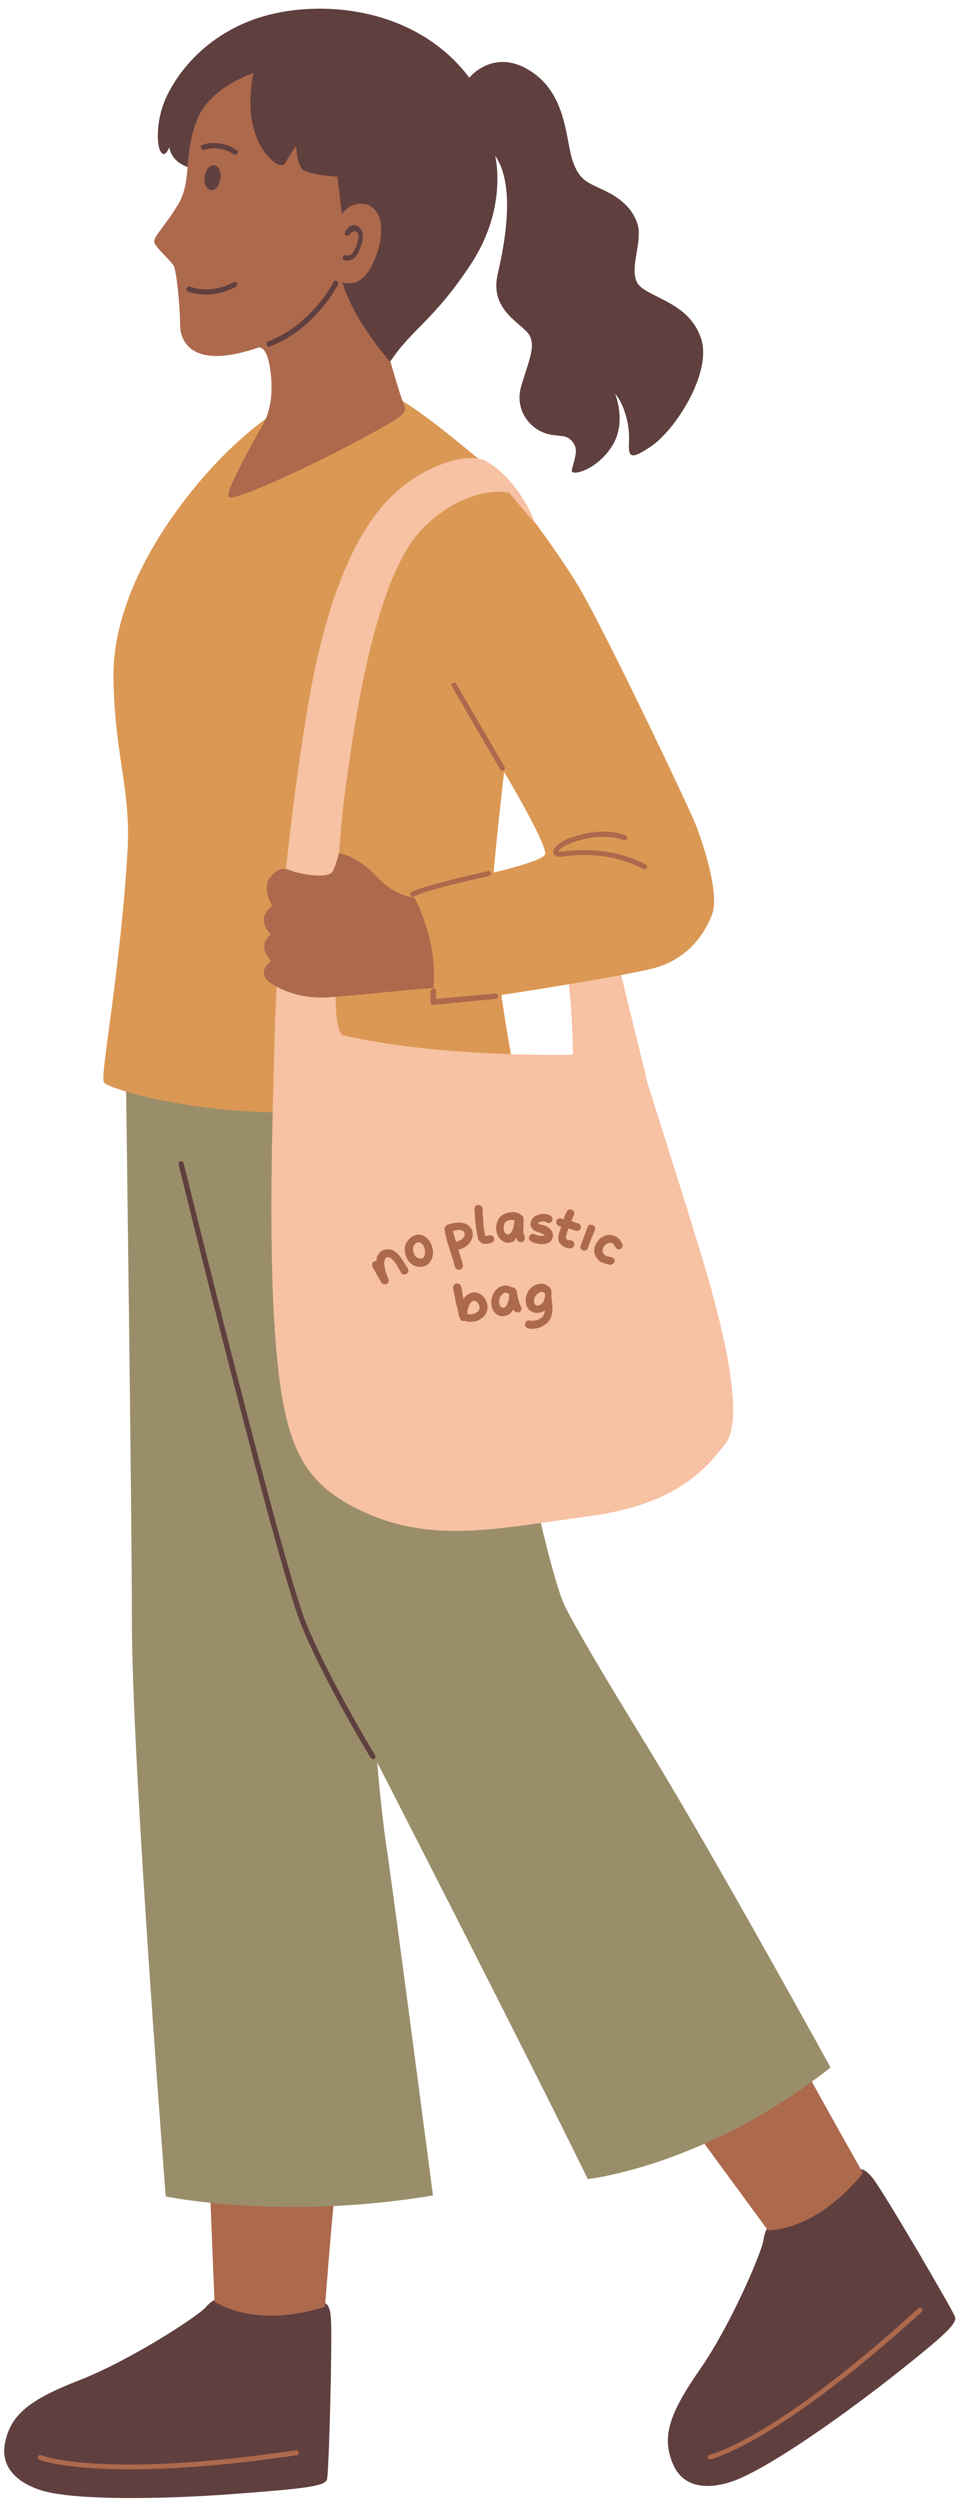 <?xml version="1.0" encoding="UTF-8"?>
<!DOCTYPE svg PUBLIC '-//W3C//DTD SVG 1.0//EN'
          'http://www.w3.org/TR/2001/REC-SVG-20010904/DTD/svg10.dtd'>
<svg height="502.3" preserveAspectRatio="xMidYMid meet" version="1.0" viewBox="-0.8 -1.7 192.3 502.3" width="192.3" xmlns="http://www.w3.org/2000/svg" xmlns:xlink="http://www.w3.org/1999/xlink" zoomAndPan="magnify"
><g clip-rule="evenodd" fill-rule="evenodd"
  ><g id="change1_1"
    ><path d="M37.8,32.1c0,0-3.9-0.6-4.6-4.2c0,0-0.8,2.3-1.7,0.9 c-0.9-1.4-0.9-6.3,0.9-10.5c3-6.8,10.2-14.7,22-17.3c12.3-2.7,29.3-0.1,39.1,12.9c0,0,5.3-6.6,13.2-0.7c6.3,4.7,6.2,13.1,7.5,17.2 c1.3,4,2.9,4.5,5.9,5.9s6,3.3,7.2,7c1.2,3.8-2.3,10.1,0.6,12.6c2.9,2.5,10,3.6,12.2,10.5c2.2,6.9-5.3,18.4-10.1,21.6 c-4.7,3.2-4.5,1.7-4.4-1.4c0.1-3.1-1-7.1-2.8-9.2c0,0,2.4,5.8-0.6,10.5c-3,4.8-8.1,6.1-8.1,5c0-0.7,0.6-1.9,0.8-3.6 c0.1-0.9-0.2-1.8-0.8-2.4c-0.6-0.7-1.4-1-2.3-1c-0.4-0.1-0.9-0.1-1.5-0.2c-4.2-0.5-7.8-4.7-6.4-9.7c1.4-5,3.4-8.6,1.2-11 c-2.3-2.4-7.4-5-5.9-11.6c1.5-6.5,3.6-17.9-0.5-23.8c0,0,2.6,10.2-4.7,21.5c-7.5,11.5-11.9,13.1-16.5,20l-9.1-0.8l-18-26.3 l-9.8-3.4C40.8,40.4,37.8,32.1,37.8,32.1z" fill="#603F3F"
    /></g
    ><g fill="#603F3F" id="change1_4"
    ><path d="M42.8,460.3c0,0-0.7-0.2-2.4,1.7c-1.8,1.9-15.2,10.6-25.2,14.5 c-10,3.9-13.9,6.9-15,12.7c-1,5.1,2.9,8.2,7.8,9.6c6.6,1.8,23,1.7,37.9,0.6c14.8-1.1,18.5-1.6,19-2.9c0.4-1.3,1.1-28.4,0.8-32.3 c-0.2-3.8-1.6-3.3-3.3-3.6C60.8,460.3,42.8,460.3,42.8,460.3L42.8,460.3z"
      /><path d="M153.7,445.7c0,0-0.7,0.2-1.1,2.7c-0.4,2.6-6.7,17.3-12.8,26 c-6.1,8.8-7.7,13.5-5.4,18.9c2,4.9,7,5.2,11.8,3.6c6.5-2.2,20-11.5,31.7-20.6c11.7-9.2,13.6-11.2,13.2-12.5 c-0.4-1.3-14.1-24.7-16.4-27.7c-2.3-3-3.2-1.9-4.8-1.1C168.6,435.7,153.7,445.7,153.7,445.7z"
    /></g
    ><g fill="#AD694C" id="change2_6"
    ><path d="M7.1,492.5c0,0,12.2,4.9,51.7-0.9c0.3,0,0.5-0.3,0.4-0.6 c0-0.3-0.3-0.5-0.6-0.4c-39,5.8-51.1,1-51.1,1c-0.3-0.1-0.6,0-0.7,0.3C6.7,492,6.8,492.3,7.1,492.5z"
      /><path d="M142,492.4c0,0,12.9-2.8,42.4-29.6c0.2-0.2,0.2-0.5,0-0.7 c-0.2-0.2-0.5-0.2-0.7,0c-29.2,26.6-41.9,29.4-41.9,29.4c-0.3,0.1-0.5,0.3-0.4,0.6C141.5,492.3,141.7,492.4,142,492.4L142,492.4z"
    /></g
    ><g fill="#AD694C" id="change2_5"
    ><path d="M41.4,438.4l0.9,22.3c0,0,7.7,5.6,22.2,1.1c0,0,1.5-19.5,2-22.9 C66.9,435.5,42.2,438.6,41.4,438.4L41.4,438.4z"
      /><path d="M140.3,428.4l13.2,18c0,0,9.5,0.4,19.1-11.5 c0,0-9.6-17-11.2-20.1C159.8,411.7,141.1,428.1,140.3,428.4z"
    /></g
    ><g id="change3_1"
    ><path d="M24.5,214.1c0,0,1.2,90,1.2,109.2c-0.1,28.1,6.8,116.3,6.8,116.3 s23.4,4.9,53.7-0.2c0,0-8.1-62-9.4-70.5c-1.1-7.5-1.8-16.5-1.8-16.5s30.3,59.1,42.3,83.7c0,0,23.3-2.4,48.8-22.4 c0,0-22.8-41.5-36.4-63.8c-11-17.9-14.7-24.5-16.8-28.5c-3.1-5.9-9.1-35.4-12.9-52.7c-1.8-8.4,6.1-32.1-0.4-55.8 C92.9,189.3,24.5,214.1,24.5,214.1L24.5,214.1z" fill="#9A8E6A"
    /></g
    ><g id="change1_2"
    ><path d="M35.1,232.3c0,0,19.8,80.6,24.6,92.4c4.8,11.8,14,26.8,14,26.8 c0.2,0.2,0.5,0.3,0.7,0.2c0.2-0.2,0.3-0.5,0.2-0.7c0,0-9.1-14.9-13.9-26.6C55.9,312.5,36.1,232,36.1,232c-0.1-0.3-0.4-0.5-0.6-0.4 C35.2,231.7,35,232,35.1,232.3z" fill="#603F3F"
    /></g
    ><g id="change4_1"
    ><path d="M113.2,193.7c0,0,1.3,8.3,1.1,20.8c-0.1,4.3,14.7,0,14.7,0 s-4.6-18.6-5.5-22.5C122.6,188,114,190.9,113.2,193.7z" fill="#F7C1A3"
    /></g
    ><g id="change5_1"
    ><path d="M58.7,78.5c0,0-8.4,4.2-17.6,14.5C31.8,103.4,21.7,119,22,134.8 c0.3,15.9,3.6,22.2,2.8,35c-1.6,25.3-5.6,44.8-4.7,46c0.9,1.3,19.3,6.8,40.6,5.9c21.3-0.9,42.8-3.4,42.3-5.5 c-0.5-2.1-3.1-17.3-3-18c0,0,21.8-3.3,29.9-5.2s11.2-7.9,12.4-11c1.2-3.1-0.5-10.7-3.3-18c-1.1-3-18-38.4-23.2-47.3 c-3.3-5.7-13.7-20.5-18.7-24.8C92,87.8,83.4,80.3,77.6,77.5C71.8,74.7,58.7,78.5,58.7,78.5L58.7,78.5z M100.5,153.4 c0,0-1.7,14.8-2.1,20.2c0,0,9.6-2.2,10.3-3.6C109.5,168.5,100.5,153.4,100.5,153.4z" fill="#DB9854"
    /></g
    ><g fill="#AD694C" id="change2_4"
    ><path d="M90,136.2l9.7,16.7c0.1,0.2,0.5,0.3,0.7,0.2 c0.2-0.1,0.3-0.5,0.2-0.7l-9.7-16.7c-0.1-0.3-0.5-0.3-0.7-0.2C89.9,135.6,89.8,136,90,136.2z"
      /><path d="M111.4,169.4c0-0.1,0.1-0.2,0.2-0.3c0.4-0.5,1.3-1,2.6-1.5 c6.4-2.3,10.3-0.5,10.3-0.5c0.3,0.1,0.6,0,0.7-0.2c0.1-0.3,0-0.6-0.2-0.7c0,0-4.2-2.1-11.1,0.4c-2,0.7-3.1,1.7-3.4,2.3 c-0.2,0.5-0.2,0.8,0.1,1.1c0.2,0.3,0.8,0.6,1.7,0.4c3-0.4,9.5-1,16.2,2.5c0.3,0.1,0.6,0,0.7-0.2s0-0.6-0.2-0.7 c-6.9-3.6-13.7-3-16.8-2.6c-0.1,0-0.3,0-0.4,0C111.6,169.5,111.5,169.4,111.4,169.4L111.4,169.4z"
      /><path d="M97.3,173.3c0,0-12.3,2.7-15.4,4.2c-0.3,0.1-0.4,0.4-0.2,0.7 c0.1,0.3,0.5,0.4,0.7,0.2c3-1.5,15.1-4.1,15.1-4.1c0.3-0.1,0.5-0.3,0.4-0.6C97.9,173.5,97.6,173.3,97.3,173.3z"
      /><path d="M85.7,197.5l0,2.2c0,0.1,0.1,0.3,0.2,0.4 c0.1,0.1,0.3,0.2,0.4,0.1l12.5-1.2c0.3,0,0.5-0.3,0.5-0.6c0-0.3-0.3-0.5-0.6-0.5l-11.9,1.1l0-1.6c0-0.3-0.2-0.5-0.5-0.5 C86,197,85.8,197.2,85.7,197.5L85.7,197.5z"
    /></g
    ><g id="change4_2"
    ><path d="M97,91c-3.2-1.9-11.8,0.2-18.7,6.6c-8.1,7.6-14.1,22.6-17.6,44.8 c-3.7,22.7-5.9,47.1-6.3,63.7c-0.2,10.3-1.5,40.8,0.2,61.9c1.7,21.1,5.3,28.8,18.9,34.6c13.6,5.8,26.9,2.6,43.6,0.4 c16.7-2.2,23.2-8.4,27.9-14.7c4.8-6.3-3.1-32.1-5.6-40.2c-2.5-8.3-10.2-32.4-10.5-33.6l-14.6-4.3c0,0-26.2,0.7-46.2-3.9 c0,0-1.9-0.3-1.4-12.1c0.4-8.8-0.4-20.6,2-38c1.5-10.7,5.5-42.2,15.8-52.1c8.6-8.3,16.4-7,17-6.8l5.3,6.3 C106.8,103.5,103.9,95.2,97,91L97,91z" fill="#F7C1A3"
    /></g
    ><g id="change2_1"
    ><path d="M82.5,178.7c0,0,4.7,8.4,3.8,18.1c0,0-2.8,0.2-6.1,0.5 c-4.3,0.4-11.8,1.2-15.7,1.4c-4.4,0.2-8-1.1-10.5-2.6c-2.5-1.5-2.2-3.2-0.3-4.8c0,0-3.1-2.5-0.1-5.3c0,0-3.3-3,0.3-5.7 c0,0-2.3-3.7-0.2-6c1.5-1.6,2.5-1.7,3.9-1.1c1.4,0.6,7.7,1.9,8.5,0.1c0.7-1.4,1.2-3.6,1.2-3.6s2.8,0.4,5.9,3.1 C75.2,174.4,77,177.7,82.5,178.7z" fill="#AD694C"
    /></g
    ><g id="change2_2"
    ><path d="M50.1,13c0,0-8.9,2.8-11.4,9.6c-2.6,6.8-1,11.9-3.5,16.4 c-2.5,4.4-5.3,6.9-5,8c0.3,1.1,3.7,4,4,4.9c0.4,1.2,1.1,6.3,1.2,11.9c0.1,3.2,2.5,8.9,15.8,4.3c0,0,1.4-0.3,2.1,3.3 c0.7,3.6,0.8,8.3-1.1,11.9c-2,3.6-8,14-7,14.9c1,0.8,14.9-5.5,24.9-10.8s10.9-6.1,10.4-7.4c-1.1-2.8-2.8-8.9-2.8-8.9 s-7.4-8.2-9.7-16.1c0,0,3.4,1.5,5.8-3.1c2.6-5,2.4-9.6,0.8-11.4c-1.6-1.8-4.8-1.8-6.7,0.8L67,33.8c0,0-4.6-0.2-6.8-1.3 c-1.3-0.7-1.5-4.9-1.5-4.9s-1.3,1.9-2.1,3.3c-0.9,1.8-3.9-1-5.2-3.6S48.7,20.7,50.1,13z" fill="#AD694C"
    /></g
    ><g id="change1_3"
    ><path d="M37,56.9c0,0,4.4,1.8,9.6-1c0.3-0.1,0.3-0.5,0.2-0.7 c-0.1-0.3-0.5-0.3-0.7-0.2c-4.7,2.6-8.7,0.9-8.7,0.9c-0.3-0.1-0.6,0-0.7,0.3C36.6,56.5,36.8,56.8,37,56.9z" fill="#603F3F"
    /></g
    ><g fill="#603F3F" id="change1_6"
    ><path d="M40.3,28.4c0,0,2.8-1.1,5.9,0.9c0.2,0.2,0.6,0.1,0.7-0.2 c0.2-0.2,0.1-0.6-0.2-0.7c-3.6-2.3-6.8-1-6.8-1c-0.3,0.1-0.4,0.4-0.3,0.7C39.8,28.4,40.1,28.5,40.3,28.4z"
      /><path d="M42.2,31.5c0.9,0.1,1.5,1.3,1.3,2.7c-0.2,1.4-1,2.4-1.9,2.3 c-0.9-0.1-1.5-1.3-1.3-2.7C40.5,32.4,41.4,31.4,42.2,31.5z"
    /></g
    ><g fill="#603F3F" id="change1_5"
    ><path d="M68.6,44.7c0,0-0.2,0.4-0.1,0.7c0.2,0.4,0.7,0.2,0.9,0.1l0,0 c0,0,0.1-0.1,0.1-0.1l0,0v0c0-0.1,0.2-0.3,0.5-0.5c0.2-0.1,0.6-0.3,0.9,0c0.3,0.3,0.4,0.7,0.3,1.2c-0.1,0.9-0.5,1.9-0.8,2.5 c-0.3,0.5-0.6,0.8-0.9,1c-0.3,0.1-0.6,0.1-0.7,0c-0.2-0.1-0.6,0-0.7,0.3c-0.1,0.3,0,0.6,0.3,0.7l0.2,0l-0.2,0c0,0,0,0,0,0 c0.1,0,0.7,0.2,1.4-0.1c0.5-0.2,1-0.6,1.4-1.5c0.3-0.7,0.8-1.8,0.9-2.9c0.1-0.8-0.1-1.6-0.7-2.1c-0.8-0.7-1.5-0.5-2.1-0.1 C69,44.2,68.7,44.6,68.6,44.7z"
      /><path d="M66.2,55c0,0-4.3,8.5-13.1,11.9c-0.3,0.1-0.4,0.4-0.3,0.7 s0.4,0.4,0.7,0.3c9.2-3.6,13.6-12.4,13.6-12.4c0.1-0.3,0-0.6-0.2-0.7C66.6,54.6,66.3,54.7,66.2,55z"
    /></g
    ><g id="change2_3"
    ><path d="M108.7,261.6c-0.1,0.7-0.3,1.3-1.1,1.7c-0.3,0.2-0.6,0.3-0.9,0.3 c-0.4,0.1-0.7,0.1-1.1,0c-0.4-0.1-0.8,0.2-0.9,0.7c-0.1,0.4,0.2,0.8,0.7,0.9c0.6,0.1,1.1,0.1,1.6,0c0.5-0.1,0.9-0.3,1.3-0.5 c1.5-0.8,1.9-2.1,1.9-3.5c0-0.8-0.1-1.6-0.2-2.3l0,0c0-0.3,0-0.5,0-0.8c0-0.1,0-0.5,0-0.5c-0.1-0.2-0.1-0.3-0.2-0.4 c0-0.1-0.1-0.2-0.2-0.3c-0.1-0.1-0.2-0.2-0.4-0.3c-0.2-0.1-0.6-0.3-0.6-0.3c-0.7-0.2-1.5,0-2.1,0.3c-1.4,0.8-2,2.6-1.5,4 C105.6,262.3,107.5,262.4,108.7,261.6L108.7,261.6z M90.3,257.3c0,0.1,0,0.4,0.1,0.5c0.1,0.6,0.2,1.2,0.3,1.7 c0.1,0.5,0.2,1.1,0.4,1.6c0.1,0.3,0.1,0.6,0.2,0.9c0,0.2,0.1,0.6,0.2,0.9c0.1,0.3,0.2,0.5,0.3,0.6c0.3,0.3,0.5,0.2,0.7,0.2 c0,0,0.1,0,0.1,0c1.4,0.4,2.9,0.1,3.9-1c0.6-0.7,0.8-1.6,0.6-2.4c-0.2-0.8-0.7-1.6-1.4-2c-1.4-0.8-2.6-0.1-3.4,1l0-0.1 c-0.1-0.6-0.2-1.1-0.3-1.7c0-0.1,0-0.3-0.1-0.5c0-0.2-0.1-0.4-0.2-0.5c-0.2-0.4-0.7-0.4-1.1-0.2C90.3,256.6,90.1,257,90.3,257.3 L90.3,257.3z M102.4,261.4c0,0.1,0.1,0.2,0.1,0.2c0.2,0.4,0.7,0.5,1.1,0.3c0.4-0.2,0.5-0.7,0.3-1.1c-0.4-0.6-0.5-1.4-0.7-2 c0-0.2-0.1-0.5-0.1-0.7c0-0.2-0.2-0.8-0.3-0.8c-0.2-0.3-0.5-0.4-0.7-0.3c-0.6-0.4-1.2-0.5-1.7-0.4c-0.8,0.1-1.5,0.7-2,1.5 c-0.7,1.3-0.7,3.1,0.4,4.1c1,0.9,2.5,0.6,3.3-0.4C102.2,261.6,102.3,261.5,102.4,261.4z M93.1,262.3c0.8,0.2,1.6,0,2.2-0.6 c0.3-0.3,0.3-0.7,0.2-1c-0.1-0.4-0.3-0.7-0.6-0.9c-0.8-0.5-1.4,0.4-1.6,1.2C93.2,261.4,93.1,261.8,93.1,262.3L93.1,262.3z M101.5,258.3c-0.1,0-0.1-0.1-0.2-0.1c-0.2-0.2-0.4-0.2-0.6-0.2c-0.4,0.1-0.6,0.4-0.9,0.7c-0.4,0.7-0.5,1.6,0.1,2.2 c0.3,0.3,0.8,0.1,1-0.2C101.4,260.1,101.5,259.1,101.5,258.3z M108.3,257.9c-0.3-0.1-0.7,0-0.9,0.2c-0.7,0.4-1.1,1.4-0.8,2.1 c0.1,0.3,0.4,0.4,0.6,0.4c0.4,0,0.7-0.2,1-0.5c0.3-0.4,0.4-0.8,0.5-1.2c0-0.2,0-0.5,0-0.7c0,0-0.1-0.1-0.1-0.1L108.3,257.9 L108.3,257.9z M75,251.7c-0.3-0.1-0.6,0-0.7,0.1c-0.2,0.1-0.3,0.3-0.3,0.5c0,0.1,0,0.2,0,0.4c0,0.1,0.2,0.4,0.2,0.4 c0.1,0.2,0.2,0.4,0.4,0.7c0.3,0.6,0.6,1.1,0.9,1.6c0.1,0.1,0.2,0.4,0.3,0.6c0.2,0.2,0.4,0.3,0.5,0.3c0.3,0.1,0.5,0,0.7-0.1 c0.2-0.1,0.3-0.3,0.3-0.6c0-0.1,0-0.3-0.1-0.5c0-0.1-0.2-0.4-0.2-0.4c-0.1-0.3-0.2-0.6-0.3-0.9c-0.1-0.5-0.3-1.1-0.3-1.7 c0-0.4,0.1-0.9,0.4-1.1c0.2-0.2,0.6-0.1,0.9,0.1c1,0.7,1.5,1.9,2.1,2.9c0.2,0.4,0.7,0.5,1.1,0.2c0.4-0.2,0.5-0.7,0.2-1.1 c-0.7-1.1-1.4-2.5-2.5-3.3c-0.7-0.6-2-0.7-2.8-0.1c-0.6,0.4-0.9,1.1-1,1.9C75,251.6,75,251.7,75,251.7L75,251.7z M88.7,244.8 c-0.1,0.1-0.2,0.2-0.2,0.4c0,0.1,0.1,0.5,0.1,0.5s0,0,0,0c0,0.2,0.1,0.4,0.1,0.6c0.1,0.5,0.3,1,0.4,1.6c0.5,1.6,1.1,3.3,1.5,4.9 c0.1,0.4,0.5,0.7,1,0.6c0.4-0.1,0.7-0.5,0.6-0.9c-0.2-1-0.6-2.1-0.9-3.1c0.8-0.2,1.6-0.6,2.2-1.3c1-1.2,1-3-0.5-3.8 c-0.9-0.5-2-0.4-3-0.2c-0.2,0-0.6,0.2-0.9,0.3C88.9,244.4,88.8,244.6,88.7,244.8C88.7,244.8,88.7,244.8,88.7,244.8L88.7,244.8z M83.7,246.4c-0.5-0.1-1.1,0-1.6,0.3c-0.7,0.4-1.2,1.1-1.4,1.6c-0.3,0.8-0.2,1.8,0.2,2.7c0.4,0.9,1.2,1.6,2.2,1.8 c0.9,0.1,1.5-0.1,2-0.4c0.7-0.5,1.1-1.5,1.1-2.4C86.2,248.3,85.2,246.7,83.7,246.4L83.7,246.4L83.7,246.4z M122.8,248.7 c0.1,0.4,0.5,0.7,0.9,0.6c0.4-0.1,0.7-0.5,0.6-0.9c-0.1-0.4-0.6-1.1-0.7-1.2c-0.8-0.7-1.9-1-2.9-0.6c-0.8,0.3-1.4,0.9-1.8,1.7 c-0.4,0.8-0.4,1.8,0.1,2.6c0.7,1.1,1.5,1.2,2.7,1.5c0.4,0.1,0.8-0.2,1-0.6c0.1-0.4-0.2-0.8-0.6-0.9c-0.7-0.2-1.3-0.1-1.7-0.8 c-0.2-0.3-0.1-0.7,0-1.1c0.2-0.4,0.5-0.7,0.9-0.9c0.4-0.2,1-0.1,1.3,0.3C122.5,248.4,122.7,248.7,122.8,248.7L122.8,248.7z M83.3,247.9C83.3,248,83.4,248,83.3,247.9c0.9,0.1,1.3,1.1,1.3,1.9c0,0.5-0.1,0.9-0.4,1.2c-0.2,0.2-0.5,0.2-0.8,0.1 c-0.5-0.1-0.8-0.4-1-0.9c-0.2-0.5-0.3-1-0.1-1.5c0.1-0.2,0.3-0.5,0.5-0.7C82.9,248,83.1,247.9,83.3,247.9L83.3,247.9z M117.3,244.8 C117.2,244.9,117.2,244.9,117.3,244.8l-0.5,1.3c-0.3,0.8-0.6,1.6-0.9,2.4c-0.2,0.4,0,0.9,0.4,1c0.4,0.2,0.9,0,1-0.4 c0.3-0.8,0.6-1.6,0.9-2.4l0.5-1.1c0,0-0.1,0.1-0.1,0.1s0.2-0.5,0.2-0.6c0-0.3-0.2-0.5-0.4-0.6c-0.1-0.1-0.3-0.1-0.5-0.1 C117.6,244.3,117.4,244.5,117.3,244.8z M112.6,243.3c-0.2-0.1-0.4-0.1-0.6-0.2c-0.4-0.1-0.9,0.1-1,0.5c-0.1,0.4,0.1,0.9,0.5,1 c0.2,0.1,0.3,0.1,0.5,0.2c-0.3,0.7-0.6,1.5-0.6,2.2c0,0.5,0.1,0.9,0.4,1.2s0.6,0.6,1.2,0.8c0.3,0.1,0.6,0.1,0.9,0.1 c0.4,0,0.7-0.4,0.7-0.9c0-0.4-0.4-0.7-0.9-0.7c-0.1,0-0.2,0-0.4-0.1c-0.1,0-0.3-0.1-0.3-0.2c-0.1-0.2-0.1-0.4,0-0.7 c0.1-0.5,0.3-0.9,0.4-1.4c0.5,0.2,1,0.3,1.5,0.5c0.4,0.1,0.9-0.1,1-0.5c0.1-0.4-0.1-0.9-0.5-1c-0.5-0.1-0.9-0.3-1.4-0.5l0,0 c0.2-0.4,0.3-0.7,0.5-1.1c0.2-0.4,0.1-0.9-0.3-1.1c-0.4-0.2-0.9-0.1-1.1,0.3c-0.2,0.4-0.4,0.8-0.6,1.2 C112.6,243.2,112.6,243.2,112.6,243.3z M94.6,241.7c0,0.2,0,0.3,0,0.5c0,0.5,0.1,1,0.1,1.4c0.1,0.9,0.2,1.9,0.4,2.8 c0.1,0.3,0.1,0.6,0.2,0.9c0.1,0.3,0.4,0.5,0.6,0.7c0.3,0.2,0.6,0.2,1,0.2c0.3,0,0.7-0.1,1-0.2c0.4-0.1,0.7-0.5,0.6-0.9 c-0.1-0.4-0.5-0.7-0.9-0.6c-0.2,0-0.4,0.1-0.6,0.1c-0.1,0-0.2,0.1-0.3,0c0-0.1-0.1-0.4-0.1-0.5c-0.2-0.9-0.3-1.8-0.3-2.7 c0-0.5-0.1-0.9-0.1-1.4c0-0.2,0-0.4,0-0.6c0,0,0-0.1,0-0.1c0-0.2-0.1-0.5-0.3-0.7c-0.3-0.2-0.5-0.2-0.7-0.2c-0.3,0-0.5,0.2-0.6,0.5 c0,0.1-0.1,0.2-0.1,0.3C94.6,241.4,94.6,241.6,94.6,241.7z M108.7,246.4C108.7,246.4,108.7,246.4,108.7,246.4c-0.1,0-0.1,0-0.1,0.1 c-0.1,0-0.3,0.1-0.4,0.1c-0.6,0-1.2-0.1-1.5-0.3c-0.4-0.2-0.9-0.1-1.1,0.3c-0.2,0.4-0.1,0.9,0.3,1.1c0.6,0.4,2,0.7,2.9,0.5 c0.9-0.2,1.5-0.7,1.5-1.7c0-0.5-0.2-1-0.6-1.3c-0.4-0.4-1-0.7-1.6-0.8c-0.2,0-0.4-0.1-0.6-0.2c-0.1,0-0.1-0.1-0.2-0.1 c0-0.1,0.1-0.1,0.2-0.2c0.2-0.1,0.5-0.2,0.8-0.2c0.1,0,0.5,0.1,0.6,0.1c0.3,0.3,0.8,0.3,1.1,0c0.3-0.3,0.3-0.8,0-1.1 c-0.2-0.2-0.5-0.3-0.8-0.4c-0.3-0.1-0.7-0.1-0.9-0.1c-0.7,0-1.4,0.3-1.9,0.7c-0.4,0.4-0.6,0.9-0.6,1.4c0,0.5,0.3,0.8,0.6,1.1 c0.3,0.3,0.8,0.4,1.3,0.6c0.3,0.1,0.6,0.2,0.9,0.4C108.6,246.2,108.7,246.3,108.7,246.4L108.7,246.4z M102.9,247 c0,0.1,0.1,0.3,0.2,0.4c0.2,0.4,0.7,0.6,1.1,0.4c0.4-0.2,0.6-0.7,0.4-1.1c-0.4-0.8-0.2-1.6-0.2-2.4c0-0.3,0-0.6,0-0.8 c0-0.1,0-0.3,0-0.5c-0.1-0.3-0.2-0.4-0.3-0.5c0,0,0,0-0.1,0c-0.1-0.1-0.1-0.1-0.2-0.2c-0.6-0.4-1.4-0.6-2.2-0.4 c-0.8,0.1-1.6,0.5-2,1c-1,1.3-1,3.5,0.4,4.6c0.9,0.7,1.9,0.6,2.7,0C102.6,247.3,102.8,247.1,102.9,247z M90.8,247.8 c0.6-0.1,1.1-0.4,1.5-0.8c0.4-0.4,0.4-1.1-0.1-1.4c-0.5-0.3-1.2-0.2-1.8,0c0,0-0.1,0-0.2,0c0,0.1,0,0.2,0.1,0.3 c0.1,0.5,0.3,1,0.4,1.5C90.8,247.5,90.8,247.6,90.8,247.8z M108.7,246.4L108.7,246.4C108.7,246.4,108.7,246.4,108.7,246.4z M102.6,243.5c-0.3-0.1-0.6-0.1-0.9-0.1c-0.4,0.1-0.7,0.2-0.9,0.4c-0.3,0.3-0.4,0.8-0.4,1.3c0,0.4,0.1,0.8,0.5,1.1 c0.3,0.2,0.5,0.1,0.7,0c0.4-0.3,0.6-0.7,0.7-1.1c0.1-0.5,0.2-0.9,0.3-1.4L102.6,243.5L102.6,243.5z" fill="#AD694C"
    /></g
  ></g
></svg
>
